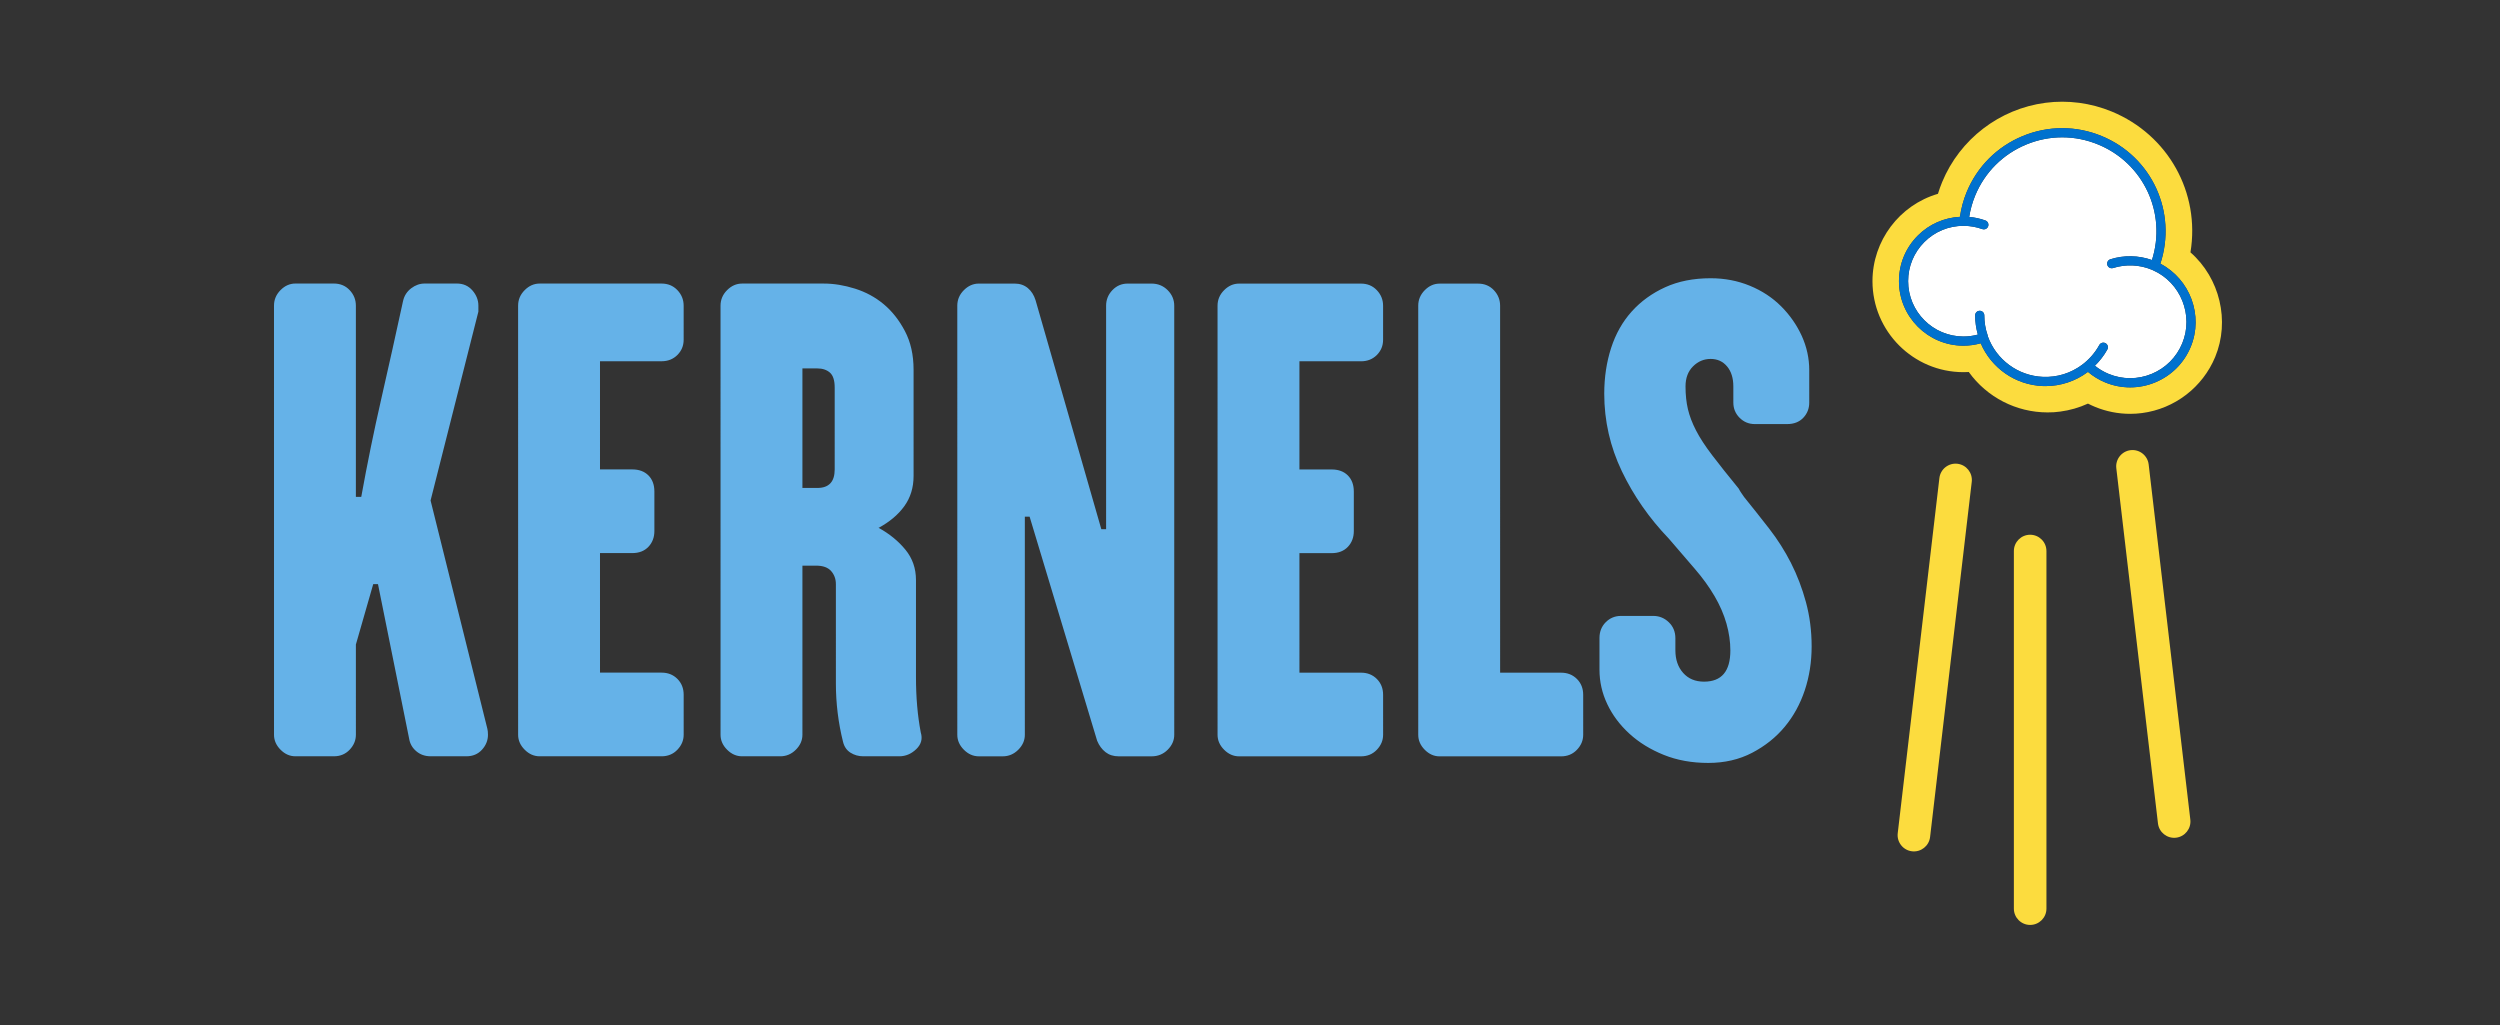 <?xml version="1.0" encoding="utf-8"?>
<!-- Generator: Adobe Illustrator 25.4.1, SVG Export Plug-In . SVG Version: 6.00 Build 0)  -->
<svg version="1.1" xmlns="http://www.w3.org/2000/svg" xmlns:xlink="http://www.w3.org/1999/xlink" x="0px" y="0px"
	 viewBox="0 0 746 306" style="enable-background:new 0 0 746 306;" xml:space="preserve">
<rect x="0" y="0" width="746" height="306" fill="#333333" stroke="none"/>
<style type="text/css">
	.st0{fill:#65B2E8;}
	.st1{fill:#FCDC3E;}
	.st2{fill:#FFFFFF;}
	.st3{fill:#0071CE;}
</style>
<g id="Layer_1">
</g>
<g id="KERNELS_COLOURS">
	<g>
		<path class="st0" d="M197.407,84.614l-36.382,0c-1.665,0-3.152,0.654-4.459,1.962
			c-1.308,1.31-1.962,2.853-1.962,4.636l0.003,128.047c-0,1.666,0.653,3.151,1.962,4.459
			c1.306,1.309,2.793,1.961,4.458,1.961l36.382-0c1.901-0,3.477-0.652,4.726-1.962
			c1.248-1.307,1.871-2.792,1.872-4.458l-0.001-11.949c0.001-1.9-0.624-3.478-1.871-4.726
			c-1.25-1.248-2.826-1.872-4.727-1.872l-18.368,0l-0.002-35.668l9.63-0.001c2.021,0,3.626-0.624,4.817-1.873
			c1.185-1.248,1.782-2.823,1.782-4.726l-0-11.771c-0.001-2.02-0.596-3.624-1.782-4.815
			c-1.192-1.187-2.795-1.783-4.816-1.783l-9.63,0.001l-0.001-32.279l18.368-0
			c1.901-0,3.477-0.625,4.726-1.874c1.248-1.248,1.871-2.764,1.871-4.547l-0.001-10.165
			c0-1.783-0.623-3.327-1.872-4.637C200.884,85.269,199.308,84.614,197.407,84.614z M128.484,149.345l14.266-56.355
			c-0-0.473,0.001-1.069,0-1.783c0-1.663-0.596-3.179-1.783-4.548
			c-1.191-1.366-2.736-2.05-4.637-2.051l-9.63,0.001c-1.427,0-2.764,0.476-4.013,1.427
			c-1.248,0.953-2.05,2.201-2.407,3.745c-2.139,9.87-4.311,19.618-6.509,29.247
			c-2.2,9.63-4.19,19.381-5.974,29.248l-1.604,0l-0.001-57.069c0-1.783-0.622-3.326-1.859-4.636
			c-1.239-1.307-2.802-1.961-4.692-1.961l-11.508,0c-1.652-0.001-3.127,0.654-4.425,1.961
			c-1.297,1.31-1.948,2.854-1.948,4.637l0.003,128.047c-0,1.666,0.65,3.151,1.948,4.458
			c1.298,1.31,2.773,1.961,4.425,1.962l11.508,0c1.89-0,3.453-0.652,4.693-1.962
			c1.237-1.307,1.859-2.792,1.859-4.459l-0.001-26.929l5.171-18.012l1.427-0l9.275,46.011
			c0.236,1.546,0.95,2.826,2.14,3.835c1.187,1.012,2.614,1.515,4.28,1.516l10.701-0
			c1.901-0,3.446-0.652,4.637-1.962c1.187-1.306,1.782-2.792,1.783-4.458c0.001-0.714-0.061-1.307-0.178-1.784
			L128.484,149.345z M273.685,210.699c-0.241-2.734-0.359-5.646-0.358-8.739l-0-28.891
			c-0.001-3.447-1.042-6.448-3.121-9.007c-2.082-2.555-4.726-4.725-7.936-6.509l-0.178,0.001
			c3.327-1.784,5.913-3.952,7.756-6.51c1.843-2.555,2.765-5.556,2.764-9.006l-0.001-31.744
			c0-4.397-0.864-8.231-2.585-11.502c-1.724-3.269-3.834-5.944-6.332-8.025
			c-2.496-2.079-5.35-3.626-8.561-4.637c-3.209-1.009-6.302-1.516-9.272-1.516l-24.433,0
			c-1.665,0-3.152,0.654-4.459,1.962c-1.308,1.31-1.962,2.853-1.962,4.636l0.003,128.047
			c-0,1.666,0.653,3.151,1.962,4.459c1.306,1.309,2.793,1.961,4.458,1.961l11.414,0
			c1.784,0,3.328-0.652,4.637-1.962c1.306-1.307,1.962-2.792,1.962-4.458l-0.001-50.47l4.101-0
			c2.021,0,3.505,0.534,4.46,1.605c0.949,1.07,1.425,2.379,1.426,3.923l0.001,29.604
			c0,5.946,0.713,11.77,2.14,17.477c0.357,1.427,1.098,2.497,2.23,3.21c1.129,0.714,2.407,1.07,3.834,1.07
			l10.701-0c1.899,0,3.594-0.713,5.082-2.139c1.486-1.427,1.93-3.091,1.338-4.995
			C274.278,216.048,273.922,213.435,273.685,210.699z M249.073,140.077c-0.001,3.686-1.726,5.529-5.173,5.529
			l-4.458,0.001l-0-35.668l4.458-0.001c1.544,0,2.792,0.418,3.746,1.249
			c0.95,0.833,1.426,2.318,1.426,4.458L249.073,140.077z M465.826,200.729l-18.19,0.001L447.633,91.23
			c0-1.783-0.622-3.327-1.859-4.636c-1.239-1.307-2.802-1.962-4.692-1.962l-11.508,0
			c-1.652,0-3.127,0.655-4.425,1.962c-1.297,1.31-1.948,2.853-1.948,4.636l0.003,128.047
			c-0,1.666,0.65,3.151,1.948,4.459c1.298,1.31,2.773,1.961,4.425,1.961l36.251-0.001
			c1.901,0,3.477-0.651,4.726-1.962c1.248-1.307,1.871-2.792,1.872-4.459l-0.001-11.949
			c0.001-1.9-0.624-3.477-1.871-4.726C469.302,201.353,467.727,200.729,465.826,200.729z M538.895,179.687
			c-1.131-4.16-2.616-8.053-4.457-11.681c-1.845-3.625-4.013-7.044-6.509-10.254
			c-2.497-3.21-4.994-6.359-7.492-9.451c-0.239-0.358-0.506-0.742-0.801-1.16
			c-0.298-0.415-0.567-0.861-0.803-1.338c-3.209-3.924-5.857-7.25-7.935-9.987
			c-2.082-2.733-3.688-5.2-4.816-7.401c-1.131-2.199-1.934-4.308-2.408-6.331c-0.476-2.02-0.712-4.28-0.713-6.777
			c0.001-2.497,0.741-4.486,2.229-5.974c1.486-1.485,3.238-2.229,5.26-2.23c2.021,0,3.658,0.745,4.905,2.23
			c1.25,1.488,1.874,3.477,1.873,5.974l0.001,4.815c-0,1.783,0.623,3.299,1.872,4.548
			c1.249,1.248,2.763,1.873,4.547,1.873l9.63-0.001c2.021,0,3.627-0.625,4.817-1.873
			c1.185-1.248,1.784-2.764,1.784-4.548l-0.001-9.63c0-3.566-0.746-6.982-2.231-10.254
			c-1.488-3.268-3.538-6.21-6.152-8.828c-2.616-2.613-5.738-4.664-9.363-6.152
			c-3.628-1.485-7.521-2.229-11.682-2.229c-5.112,0.001-9.63,0.894-13.553,2.681
			c-3.924,1.786-7.254,4.197-9.988,7.234c-2.735,3.037-4.785,6.669-6.152,10.893
			c-1.367,4.227-2.049,8.78-2.05,13.662c-0,8.098,1.753,15.807,5.26,23.131
			c3.507,7.323,8.173,14.019,14.001,20.09c2.854,3.336,5.44,6.343,7.758,9.02
			c2.319,2.68,4.279,5.389,5.885,8.129c1.604,2.739,2.792,5.478,3.567,8.214c0.772,2.74,1.16,5.416,1.16,8.036
			c0.001,6.191-2.616,9.288-7.846,9.289c-2.617-0-4.699-0.87-6.241-2.608
			c-1.547-1.738-2.318-3.99-2.319-6.752l0-3.597c-0-1.92-0.656-3.511-1.963-4.771
			c-1.309-1.258-2.854-1.889-4.636-1.889l-9.631,0.001c-1.782-0-3.299,0.624-4.547,1.873
			c-1.25,1.248-1.873,2.825-1.872,4.726l0,9.451c-0,3.567,0.771,6.986,2.318,10.254
			c1.543,3.271,3.746,6.215,6.599,8.828c2.853,2.616,6.269,4.726,10.255,6.331
			c3.981,1.605,8.409,2.407,13.284,2.406c4.874,0,9.244-1.011,13.109-3.032
			c3.862-2.02,7.102-4.606,9.719-7.758c2.614-3.148,4.607-6.777,5.974-10.879
			c1.366-4.101,2.052-8.47,2.051-13.108C540.59,188.247,540.025,183.85,538.895,179.687z M406.118,84.627
			l-36.382,0c-1.665,0-3.152,0.654-4.459,1.962c-1.308,1.31-1.962,2.853-1.962,4.636l0.003,128.047
			c-0,1.666,0.653,3.151,1.962,4.459c1.306,1.309,2.793,1.961,4.458,1.961l36.382-0
			c1.901-0,3.477-0.652,4.726-1.961c1.248-1.307,1.871-2.792,1.872-4.459l-0.001-11.949
			c0.001-1.9-0.624-3.478-1.871-4.726c-1.25-1.249-2.826-1.873-4.727-1.872l-18.368,0l-0.002-35.668
			l9.63-0.001c2.021,0,3.626-0.624,4.817-1.873c1.185-1.248,1.782-2.823,1.782-4.726l-0-11.771
			c-0.001-2.02-0.596-3.624-1.782-4.815c-1.192-1.187-2.795-1.783-4.816-1.783l-9.63,0.001l-0.001-32.279
			l18.368-0c1.901-0,3.477-0.625,4.726-1.873c1.248-1.249,1.871-2.764,1.871-4.548l-0.001-10.165
			c0-1.783-0.623-3.327-1.872-4.636C409.595,85.282,408.019,84.627,406.118,84.627z M343.615,84.622
			l-7.133,0.001c-1.784-0-3.3,0.654-4.549,1.962c-1.246,1.309-1.871,2.853-1.871,4.636l0.001,66.698
			l-1.427,0l-19.618-68.303c-0.477-1.544-1.248-2.765-2.317-3.656c-1.071-0.891-2.38-1.337-3.924-1.337
			l-10.701,0c-1.665,0-3.152,0.654-4.459,1.961c-1.308,1.31-1.962,2.854-1.962,4.637l0.003,128.047
			c-0,1.666,0.653,3.151,1.962,4.458c1.306,1.31,2.793,1.962,4.458,1.962l7.134-0
			c1.784,0,3.326-0.652,4.637-1.961c1.306-1.307,1.96-2.793,1.961-4.459l-0.002-65.093l1.427,0.001
			l20.154,66.876c0.594,1.426,1.426,2.558,2.498,3.388c1.069,0.833,2.375,1.248,3.923,1.248l9.808-0
			c1.901-0,3.505-0.651,4.815-1.962c1.306-1.307,1.962-2.792,1.962-4.458l-0.003-128.047
			c0-1.783-0.655-3.327-1.963-4.637C347.12,85.277,345.516,84.622,343.615,84.622z"/>
		<g>
			<g>
				<path class="st1" d="M639.189,123.257c9.717-1.274,18.08-7.687,21.823-16.738
					c4.445-10.745,1.407-23.519-7.381-31.217c2.952-17.819-6.647-35.051-23.453-42.002
					c-6.271-2.595-13.129-3.505-19.825-2.623c-13.716,1.798-25.516,10.848-30.8,23.619
					c-0.476,1.152-0.901,2.34-1.266,3.537c-11.512,3.363-19.528,14.017-19.539,26.044
					c-0.013,14.972,12.157,27.164,27.13,27.178c0.536,0,1.072-0.015,1.609-0.047
					c5.427,7.548,14.174,12.047,23.479,12.056c1.301,0.023,2.555-0.083,3.809-0.247
					c2.866-0.375,5.647-1.177,8.275-2.383c0.674,0.347,1.373,0.67,2.086,0.965
					c3.342,1.383,6.92,2.09,10.508,2.09c1.182,0,2.366-0.077,3.543-0.231 M609.504,115.194
					c-8.155-0.338-15.301-5.372-18.459-12.753c-1.673,0.464-3.397,0.712-5.146,0.713h-0.014
					c-10.616-0.01-19.244-8.655-19.236-19.271c0.004-5.142,2.012-9.975,5.651-13.608
					c3.385-3.379,7.81-5.321,12.549-5.576c0.368-2.536,1.028-5.017,2.007-7.383
					c3.15-7.615,9.077-13.548,16.689-16.705c7.615-3.157,15.999-3.161,23.614-0.01
					c15.041,6.222,22.526,22.771,17.49,38.088c8.86,4.615,12.931,15.464,9.064,24.811
					c-1.997,4.829-5.756,8.591-10.582,10.593c-2.416,1.002-4.956,1.503-7.495,1.503
					c-2.534,0-5.068-0.499-7.48-1.497c-1.876-0.776-3.588-1.838-5.123-3.132c-0.044,0.033-0.083,0.072-0.127,0.105
					c-3.618,2.686-8.041,4.141-12.537,4.141C610.081,115.213,609.793,115.206,609.504,115.194z"/>
				<path class="st2" d="M621.273,108.871c2.112-1.569,3.896-3.614,5.158-5.914c0.365-0.664,1.199-0.907,1.861-0.542
					c0.663,0.363,0.907,1.196,0.543,1.86c-0.982,1.79-2.256,3.426-3.717,4.868
					c1.237,0.991,2.602,1.81,4.085,2.425c4.151,1.717,8.726,1.716,12.877-0.006
					c4.151-1.721,7.382-4.956,9.101-9.109c3.462-8.369-0.461-18.154-8.744-21.814l-0.001-0.001l-0.369-0.164
					c-3.657-1.512-7.746-1.688-11.511-0.492c-0.724,0.233-1.493-0.171-1.721-0.891
					c-0.228-0.721,0.17-1.491,0.891-1.72c4.053-1.286,8.42-1.192,12.421,0.22
					c4.427-13.886-2.411-28.824-16.034-34.459c-6.941-2.872-14.582-2.868-21.517,0.01
					c-6.936,2.876-12.337,8.282-15.207,15.221c-0.846,2.044-1.432,4.181-1.777,6.365
					c1.654,0.145,3.272,0.498,4.83,1.062c0.712,0.257,1.081,1.042,0.823,1.754
					c-0.202,0.558-0.727,0.904-1.288,0.904c-0.155,0-0.312-0.026-0.465-0.082c-1.747-0.631-3.585-0.959-5.465-0.976
					h-0.001c-0.021,0.001-0.1-0.001-0.127-0.003c-4.421,0-8.563,1.714-11.681,4.826
					c-3.121,3.116-4.843,7.261-4.846,11.672c-0.008,9.105,7.393,16.52,16.498,16.528h0.011
					c1.457,0,2.892-0.198,4.288-0.574c-0.527-1.866-0.809-3.788-0.808-5.736c0.001-0.756,0.614-1.37,1.37-1.37
					h0.001c0.756,0.001,1.369,0.615,1.369,1.371c-0.001,2.051,0.337,4.071,1.008,6.006
					c0.025,0.073,0.017,0.147,0.029,0.22c2.497,6.982,8.992,11.816,16.462,12.126
					C613.834,112.633,617.875,111.393,621.273,108.871z"/>
				<path class="st3" d="M623.032,110.966c1.535,1.294,3.248,2.356,5.123,3.132c2.412,0.998,4.945,1.497,7.48,1.497
					c2.539,0,5.079-0.501,7.495-1.503c4.827-2.002,8.585-5.764,10.582-10.593
					c3.867-9.348-0.203-20.196-9.064-24.811c5.036-15.317-2.449-31.867-17.49-38.088
					c-7.615-3.151-15.999-3.147-23.614,0.01c-7.612,3.157-13.539,9.089-16.689,16.705
					c-0.979,2.366-1.639,4.847-2.007,7.383c-4.738,0.255-9.163,2.197-12.549,5.576
					c-3.639,3.633-5.647,8.466-5.651,13.608c-0.008,10.616,8.62,19.262,19.236,19.271h0.01
					c1.753-0.001,3.477-0.249,5.151-0.713c3.158,7.381,10.304,12.415,18.459,12.753
					c0.288,0.012,0.577,0.018,0.863,0.018c4.497,0,8.92-1.455,12.537-4.141
					C622.949,111.039,622.988,110.999,623.032,110.966z M593.157,100.331c-0.013-0.073-0.004-0.147-0.029-0.22
					c-0.671-1.935-1.01-3.956-1.008-6.006c0-0.756-0.613-1.37-1.369-1.371h-0.001c-0.756,0-1.369,0.613-1.37,1.37
					c-0.001,1.949,0.281,3.871,0.808,5.736c-1.395,0.376-2.831,0.574-4.288,0.574h-0.011
					c-9.105-0.008-16.506-7.423-16.498-16.528c0.003-4.411,1.725-8.556,4.846-11.672
					c3.118-3.112,7.26-4.826,11.681-4.826c0.026,0.001,0.106,0.004,0.127,0.003h0.001
					c1.88,0.017,3.718,0.345,5.465,0.976c0.153,0.056,0.31,0.082,0.465,0.082c0.561,0,1.086-0.347,1.288-0.904
					c0.258-0.712-0.112-1.497-0.823-1.754c-1.558-0.563-3.176-0.916-4.83-1.062
					c0.345-2.185,0.931-4.322,1.777-6.365c2.87-6.939,8.271-12.345,15.207-15.221
					c6.935-2.878,14.576-2.882,21.517-0.01c13.623,5.635,20.461,20.573,16.034,34.459
					c-4.001-1.412-8.367-1.506-12.421-0.22c-0.721,0.229-1.12,0.999-0.891,1.72
					c0.228,0.721,0.997,1.124,1.721,0.891c3.765-1.196,7.854-1.02,11.511,0.492l0.369,0.164l0.001,0.001
					c8.283,3.659,12.206,13.445,8.744,21.814c-1.718,4.153-4.949,7.388-9.101,9.109
					c-4.151,1.722-8.726,1.723-12.877,0.006c-1.483-0.614-2.849-1.434-4.085-2.425
					c1.462-1.441,2.736-3.078,3.717-4.868c0.363-0.664,0.12-1.496-0.543-1.86
					c-0.661-0.364-1.496-0.121-1.861,0.542c-1.262,2.301-3.046,4.346-5.158,5.914
					c-3.398,2.522-7.439,3.762-11.655,3.585C602.149,112.147,595.654,107.312,593.157,100.331z"/>
			</g>
			<path class="st1" d="M605.797,159.566c-2.679,0-4.86,2.18-4.86,4.86v106.714c0,2.68,2.181,4.86,4.86,4.86
				s4.86-2.18,4.86-4.86v-106.714C610.658,161.746,608.477,159.566,605.797,159.566z"/>
			<path class="st1" d="M635.768,134.329c-2.661,0.312-4.573,2.732-4.261,5.393l12.433,105.987
				c0.312,2.662,2.732,4.573,5.393,4.261c2.661-0.312,4.573-2.732,4.261-5.393L641.161,138.589
				C640.849,135.928,638.429,134.017,635.768,134.329z"/>
			<path class="st1" d="M584.107,138.388c2.661,0.312,4.573,2.732,4.261,5.393l-12.433,105.987
				c-0.312,2.662-2.732,4.573-5.393,4.261c-2.661-0.312-4.573-2.732-4.261-5.393l12.433-105.987
				C579.026,139.987,581.446,138.076,584.107,138.388z"/>
		</g>
	</g>
</g>
</svg>
